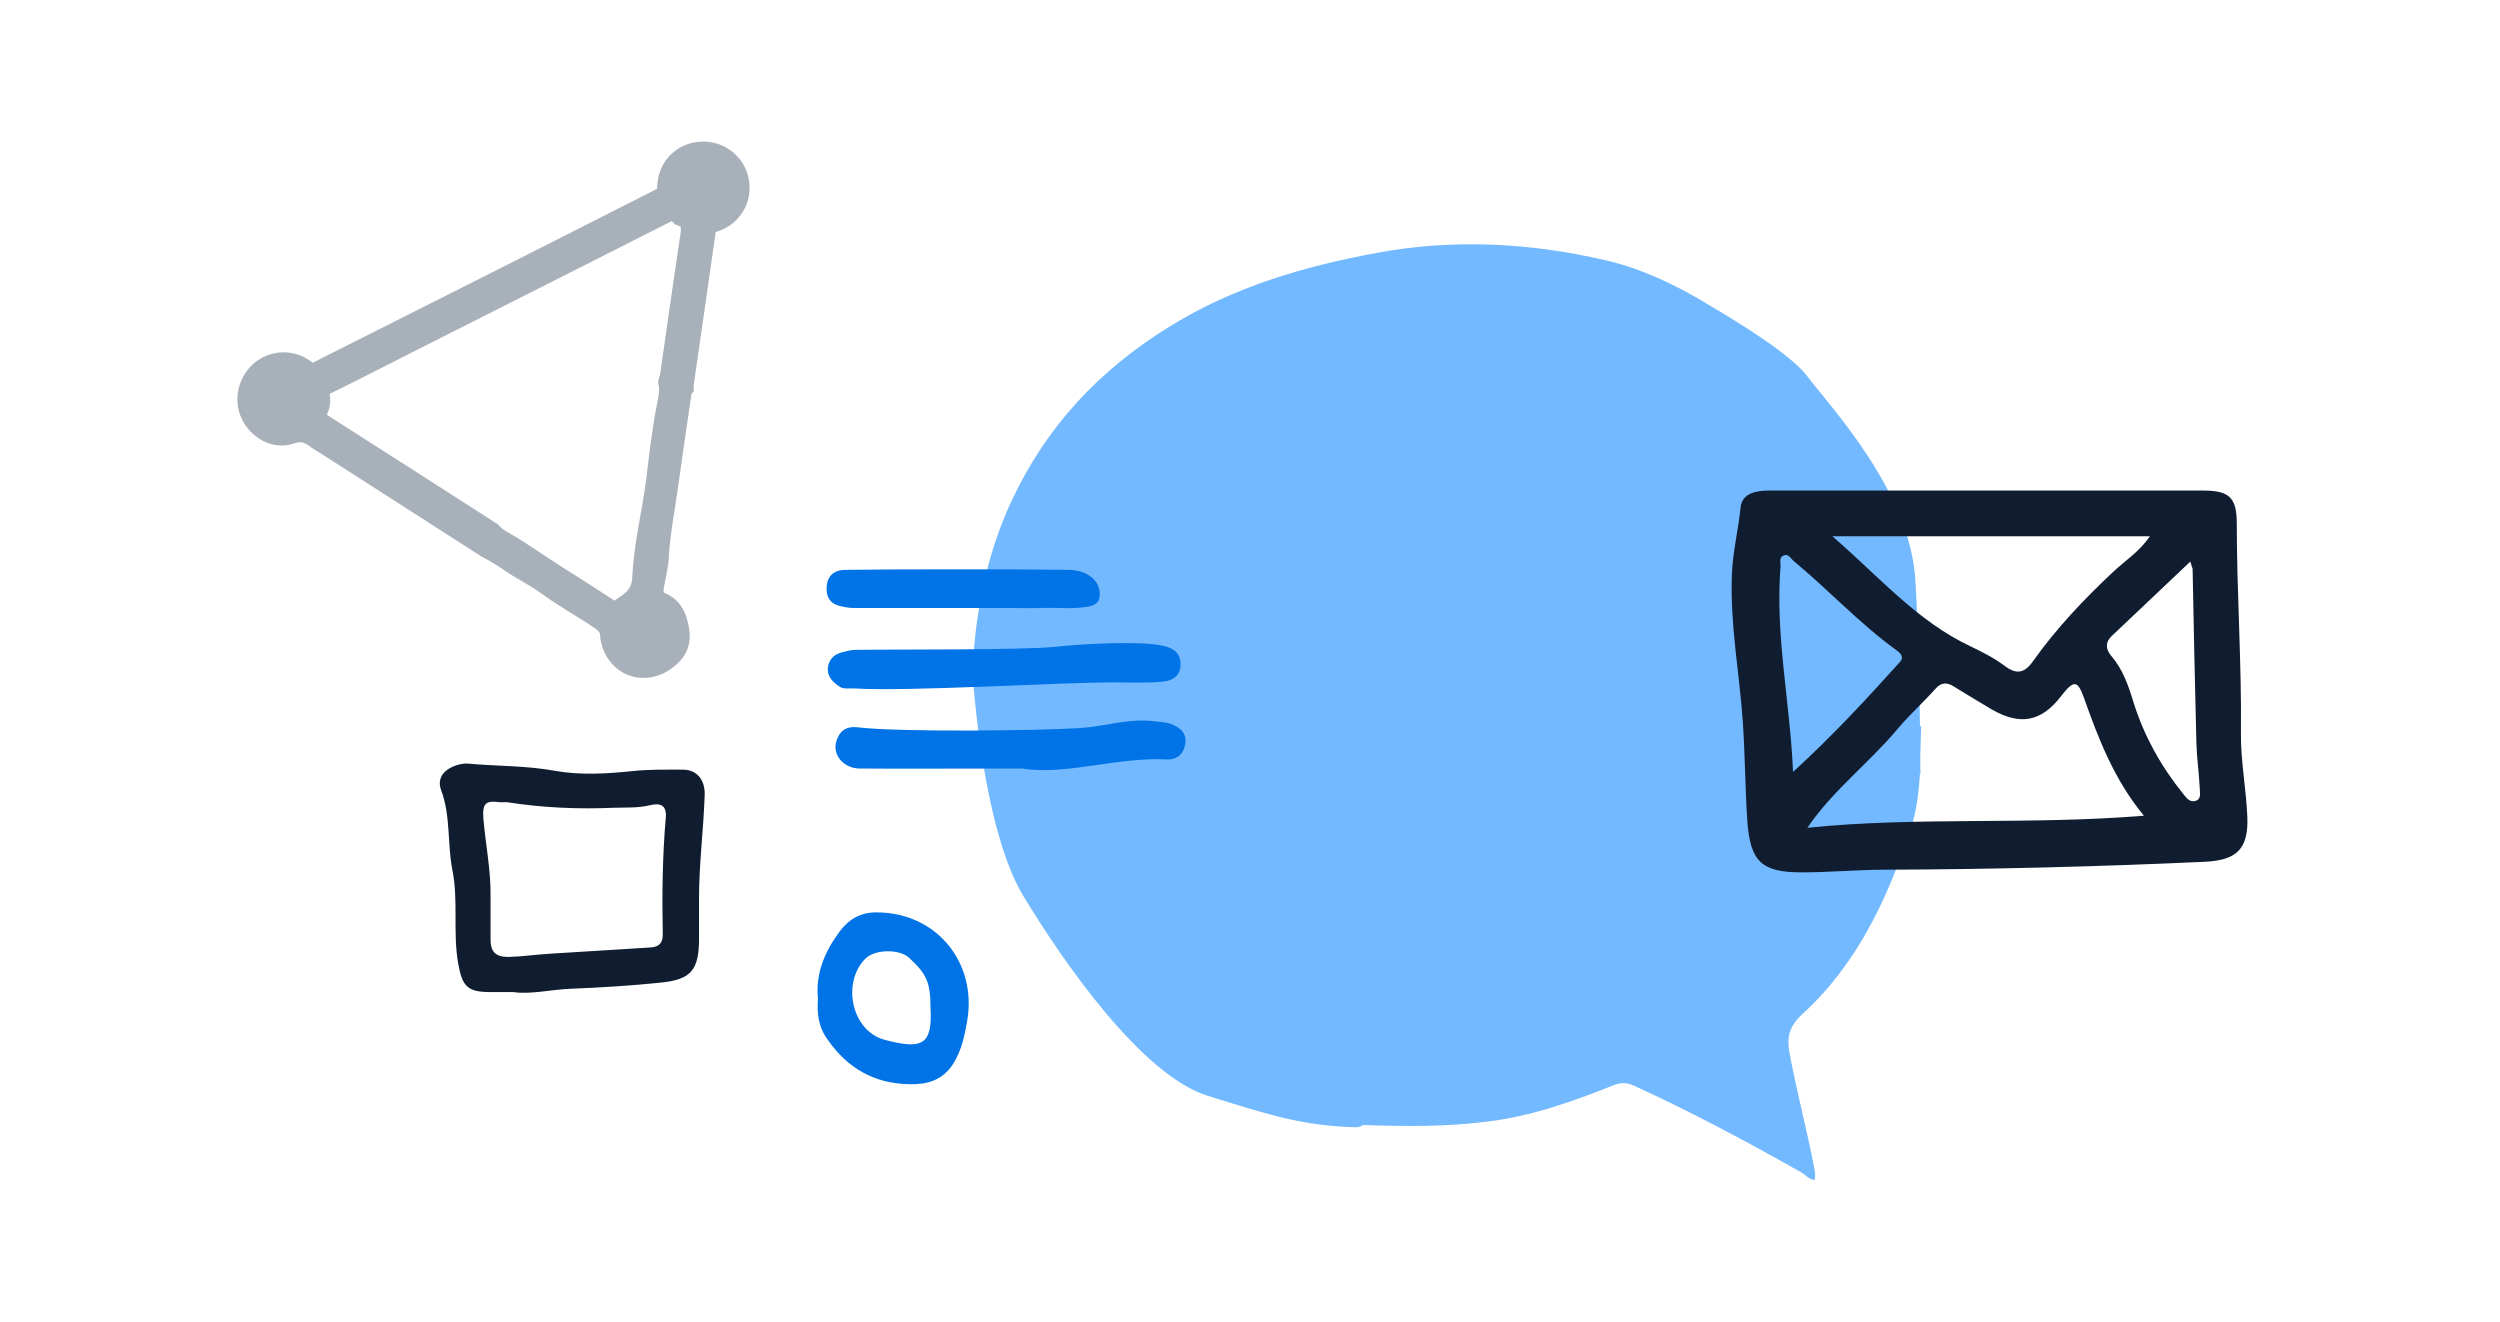 <?xml version="1.0" encoding="utf-8"?>
<!-- Generator: Adobe Illustrator 23.0.6, SVG Export Plug-In . SVG Version: 6.00 Build 0)  -->
<svg version="1.1" id="Ebene_1" xmlns="http://www.w3.org/2000/svg" xmlns:xlink="http://www.w3.org/1999/xlink" x="0px" y="0px"
	 viewBox="0 0 662 350" style="enable-background:new 0 0 662 350;" xml:space="preserve">
<style type="text/css">
	.st0{fill:#73B9FF;}
	.st1{fill:#101D30;}
	.st2{fill:#0073E6;}
	.st3{fill:#A8B1BA;stroke:#A8B1BA;stroke-width:5.177;stroke-miterlimit:10;}
</style>
<g>
	<g>
		<path class="st0" d="M508.5,200.2c0.1-2.6,0.1-5.1,0.2-7.7c-0.1-0.2-0.2-0.3-0.3-0.4c-0.1-10.1-0.4-24.8-1.2-38.3
			c-1.3-23.5-22.2-45.7-28.5-54c-4.2-5.7-17.9-14.2-26.3-19.1c-0.2-0.1-0.4-0.3-0.6-0.4c-8.4-5-17.2-9.2-26.7-11.4
			c-19.9-4.6-40-5.7-60.2-2c-19.6,3.6-38.4,9.1-55.4,19.7c-18.4,11.4-32.5,26.3-41.8,46.4c-10.5,22.6-10.1,46.1-10.1,46.1
			s2.5,40.2,13.4,58.2c10.9,18,31.4,47.3,48.6,52.8c17.2,5.4,25.6,8,39.4,8.4c0.7,0,1.4-0.2,2-0.6c10.9,0.4,21.9,0.5,32.8-0.9
			c11.7-1.4,22.6-5.3,33.4-9.6c1.9-0.8,3.6-0.8,5.5,0.1c15.1,6.9,29.7,14.7,44.2,22.9c1.2,0.7,2.1,1.9,3.6,2.1
			c0.3-1.2,0.1-2.3-0.1-3.3c-1.9-9.9-4.5-19.7-6.4-29.6c-0.9-4.5-0.6-7.5,3.3-11.1c14.5-13.2,22.5-30.6,28.6-48.8
			c1.6-4.9,2.2-9.8,2.5-14.9l0.2,0C508.5,204.5,508.5,202.9,508.5,200.2z"/>
	</g>
	<g>
		<path class="st1" d="M526.5,129.9c19,0,38,0,57,0c6.8,0,8.8,1.9,8.8,8.7c0,18.5,1.3,36.9,1.1,55.4c-0.1,7.4,1.4,14.9,1.7,22.4
			c0.3,8.5-2.9,11.4-11.3,11.8c-28.2,1.3-56.5,2-84.7,2.1c-7.3,0-14.6,0.7-22,0.7c-10.6,0-13.6-2.8-14.4-13.4
			c-0.6-8.8-0.6-17.6-1.2-26.4c-0.9-13-3.4-25.8-2.9-38.9c0.2-6.1,1.7-11.9,2.3-17.9c0.4-3.9,4.2-4.5,7.7-4.5
			C487.9,129.9,507.2,129.9,526.5,129.9z M567.7,216c-7.9-9.6-12-20.3-15.9-31.3c-1.7-4.7-2.7-4.6-6-0.4c-5.2,6.8-10.8,7.9-18.3,3.6
			c-3.4-2-6.7-4-10.1-6.1c-1.7-1.1-3.3-1.2-4.8,0.5c-3.3,3.7-6.9,6.9-10.1,10.7c-7.6,9.1-17.2,16.3-23.9,26.2
			C507.7,216.2,537.2,218.5,567.7,216z M569.3,142c-28.2,0-55.7,0-84.1,0c12.3,10.6,22.4,22.5,36.7,29.2c3.1,1.5,6.1,3,8.9,5.1
			c3.2,2.4,5.3,2,7.6-1.3c6.2-8.7,13.5-16.4,21.2-23.6C562.8,148.4,566.5,146.1,569.3,142z M474.8,204.4c10.2-9.3,19.3-19.1,28.2-29
			c1.3-1.4,0.4-2.3-0.8-3.2c-9.8-7.1-18-16-27.3-23.7c-0.8-0.7-1.4-2.1-2.8-1.3c-1,0.5-0.6,1.8-0.6,2.7
			C470,168,474,185.8,474.8,204.4z M580,148.7c-7.1,6.8-14,13.2-20.8,19.7c-1.7,1.6-1.7,3.4-0.2,5.2c3.1,3.6,4.6,7.9,5.9,12.2
			c2.8,9,7.3,17.1,13.2,24.4c0.8,1,1.7,2.3,3.2,1.9c1.7-0.5,1.2-2.1,1.2-3.3c-0.2-4.1-0.8-8.1-0.9-12.2c-0.4-15.3-0.7-30.7-1-46
			C580.5,150.3,580.3,149.8,580,148.7z"/>
		<path class="st1" d="M567.7,216"/>
	</g>
	<path class="st1" d="M135.9,262.7c-2.6,0-4.3,0-6,0c-6.2,0-7.5-1.5-8.6-7.7c-1.4-8.2,0.1-16.5-1.5-24.6c-1.4-7-0.4-14.3-3-21.2
		c-1-2.7,0.3-4.9,2.9-6.1c1.3-0.6,2.8-1,4.2-0.9c7.6,0.7,15.3,0.5,23,1.9c6.7,1.2,13.6,0.8,20.4,0.1c4.6-0.5,9.1-0.4,13.7-0.4
		c3.6,0.1,5.7,2.7,5.6,6.7c-0.3,9.1-1.5,18.2-1.5,27.4c0,3.5,0,7.1,0,10.6c0,8.3-2,10.9-10.2,11.7c-7.8,0.8-15.6,1.3-23.4,1.6
		C145.9,262,140.5,263.4,135.9,262.7z M134.1,212.4c-0.7,0-1.3,0.1-2,0c-3.4-0.4-4.4,0.2-4.1,4.4c0.6,6.9,2,13.7,1.9,20.6
		c0,3.8,0,7.6,0,11.4c0,3.1,1.2,4.6,4.7,4.6c3.9-0.1,7.8-0.7,11.7-0.9c8.6-0.5,17.2-1.1,25.8-1.6c2.1-0.1,3.4-0.9,3.4-3.4
		c-0.2-10.3-0.1-20.7,0.8-31c0.3-3.4-1.6-3.9-4.1-3.3c-3.2,0.8-6.5,0.6-9.8,0.7C153.1,214.3,143.6,213.9,134.1,212.4z"/>
	<path class="st2" d="M216.6,264.5c-0.7-6.7,1.8-12.5,5.7-17.8c2.5-3.3,5.6-5.2,10-5.1c15.7,0.1,26.5,13.3,23.8,28.8
		c-0.7,4-1.5,7.8-3.7,11.3c-2.9,4.5-7,5.5-11.7,5.4c-9.2-0.2-16.3-4.2-21.6-11.9C216.7,271.9,216.3,268.3,216.6,264.5z M246.4,266.9
		c0-6.7-1-9-5.7-13.3c-2.6-2.4-9.1-2.2-11.5,0.2c-6.4,6.4-3.7,19.1,4.9,21.5C243.9,277.9,247,277,246.4,266.9z"/>
	<g>
		<path class="st2" d="M270.7,203.5c-7.3,0-38.2,0.1-43.2,0c-4.1-0.1-7-3.5-6.1-7c0.8-2.9,2.6-4.3,5.8-3.9
			c10.9,1.3,47.7,0.9,58.7,0.2c6.6-0.4,13.1-2.7,19.8-1.8c1.6,0.2,3.1,0.2,4.6,0.8c2.2,0.9,3.9,2.3,3.6,4.9
			c-0.3,2.7-2.1,4.5-4.7,4.4C295.6,200.4,282.2,205.4,270.7,203.5z"/>
		<path class="st2" d="M295.8,180.7c-14.6-0.1-55,2.5-69.7,1.6c-1.3-0.1-2.7,0.3-3.8-0.5c-1.7-1.1-3.2-2.6-3.1-4.7
			c0.1-2.2,1.5-3.9,3.9-4.4c1-0.2,2-0.6,3.1-0.6c9-0.2,43.9,0.1,52.9-0.8c7.9-0.8,15.9-1.2,23.9-0.9c1.8,0.1,3.6,0.3,5.4,0.7
			c2.8,0.7,4.4,2.3,4.2,5.2c-0.2,3-2.4,4-4.8,4.2C303.7,180.9,299.8,180.7,295.8,180.7z"/>
		<path class="st2" d="M268.5,161c-5.4,0-36.6,0-42,0c-1.2,0-2.3-0.1-3.5-0.4c-2.8-0.5-4.3-2.1-4.1-5.2c0.2-3.2,2.3-4.5,4.9-4.5
			c11.1-0.2,48.1-0.2,59.2,0c5,0.1,8,2.8,8.2,6c0.1,2.2-0.6,3.2-2.9,3.7c-4.3,0.8-8.6,0.2-12.9,0.4C273.2,161.1,270.8,161,268.5,161
			z"/>
	</g>
	<path class="st3" d="M66.3,109.7c1.9,4.1,6.5,6.7,10.6,5.3c3-1.1,5-0.2,7.2,1.5c0.7,0.5,1.4,0.9,2.1,1.3
		c14.1,9.1,28.3,18.1,42.4,27.2c2.5,1.3,4.9,2.8,7.2,4.4c2.8,1.9,6,3.4,8.7,5.4c4.6,3.4,9.6,6.1,14.3,9.3c1.6,1.1,2.6,2.1,2.7,4.1
		c0.3,4.7,4.4,9.6,10.4,8.6c2.2-0.4,3.8-1.3,5.4-2.7c2.4-2,3.1-4.4,2.6-7.3c-0.5-3.1-1.5-6-4.9-7.4c-1.8-0.7-2-2.1-1.8-3.9
		c0.4-2.7,1.2-5.4,1.3-8c0.4-6.6,1.7-13.2,2.6-19.7c1.1-7.8,2.2-15.7,3.4-23.5c0.1-0.6,0.2-1.1,0.6-1.6c0-0.3,0-0.6,0-0.9
		c1.9-13.4,3.9-26.8,5.8-40.3c0.2-1.4,0.7-2.2,2.1-2.6c4.9-1.5,7.7-6.2,6.7-11.1c-0.9-4.8-5.4-8.1-10.3-7.7c-5,0.4-8.7,4.3-8.8,9.5
		c0,1.6-0.6,2.3-2,3C144.7,67.8,114.5,83,84.3,98.2c-1.4,0.7-2.3,0.6-3.5-0.4c-3.5-2.7-8.4-2.5-11.8,0.3
		C65.6,101,64.5,105.8,66.3,109.7z M86.3,101.9c8-3.9,15.9-8,23.8-12c22.2-11.2,44.4-22.4,66.5-33.6c1.4-0.7,2.3-0.8,3.2,0.5
		c0.1,0.2,0.3,0.3,0.4,0.4c3.3,1.1,2.8,3.5,2.4,6.1c-1.8,12-3.5,24-5.2,35.9c-0.1,0.7-0.3,1.3-0.5,2c0.5,2.2,0,4.3-0.4,6.4
		c-1.3,6.5-2,13-2.8,19.5c-1.1,8.7-3.3,17.2-3.7,25.9c-0.2,4.8-3.2,6.4-6.3,8.5c-0.7,0.5-1.5,0.3-2.1-0.1c-4.4-2.8-8.7-5.7-13.1-8.4
		c-5.3-3.3-10.3-7-15.8-10.1c-1-0.6-1.9-1.3-2.6-2.1c-15.1-9.7-30.2-19.4-45.3-29c-1-0.7-1.4-1.3-0.8-2.5c0.7-1.5,1.1-3,0.7-4.6
		C84.4,103.3,85,102.5,86.3,101.9z"/>
</g>
</svg>
